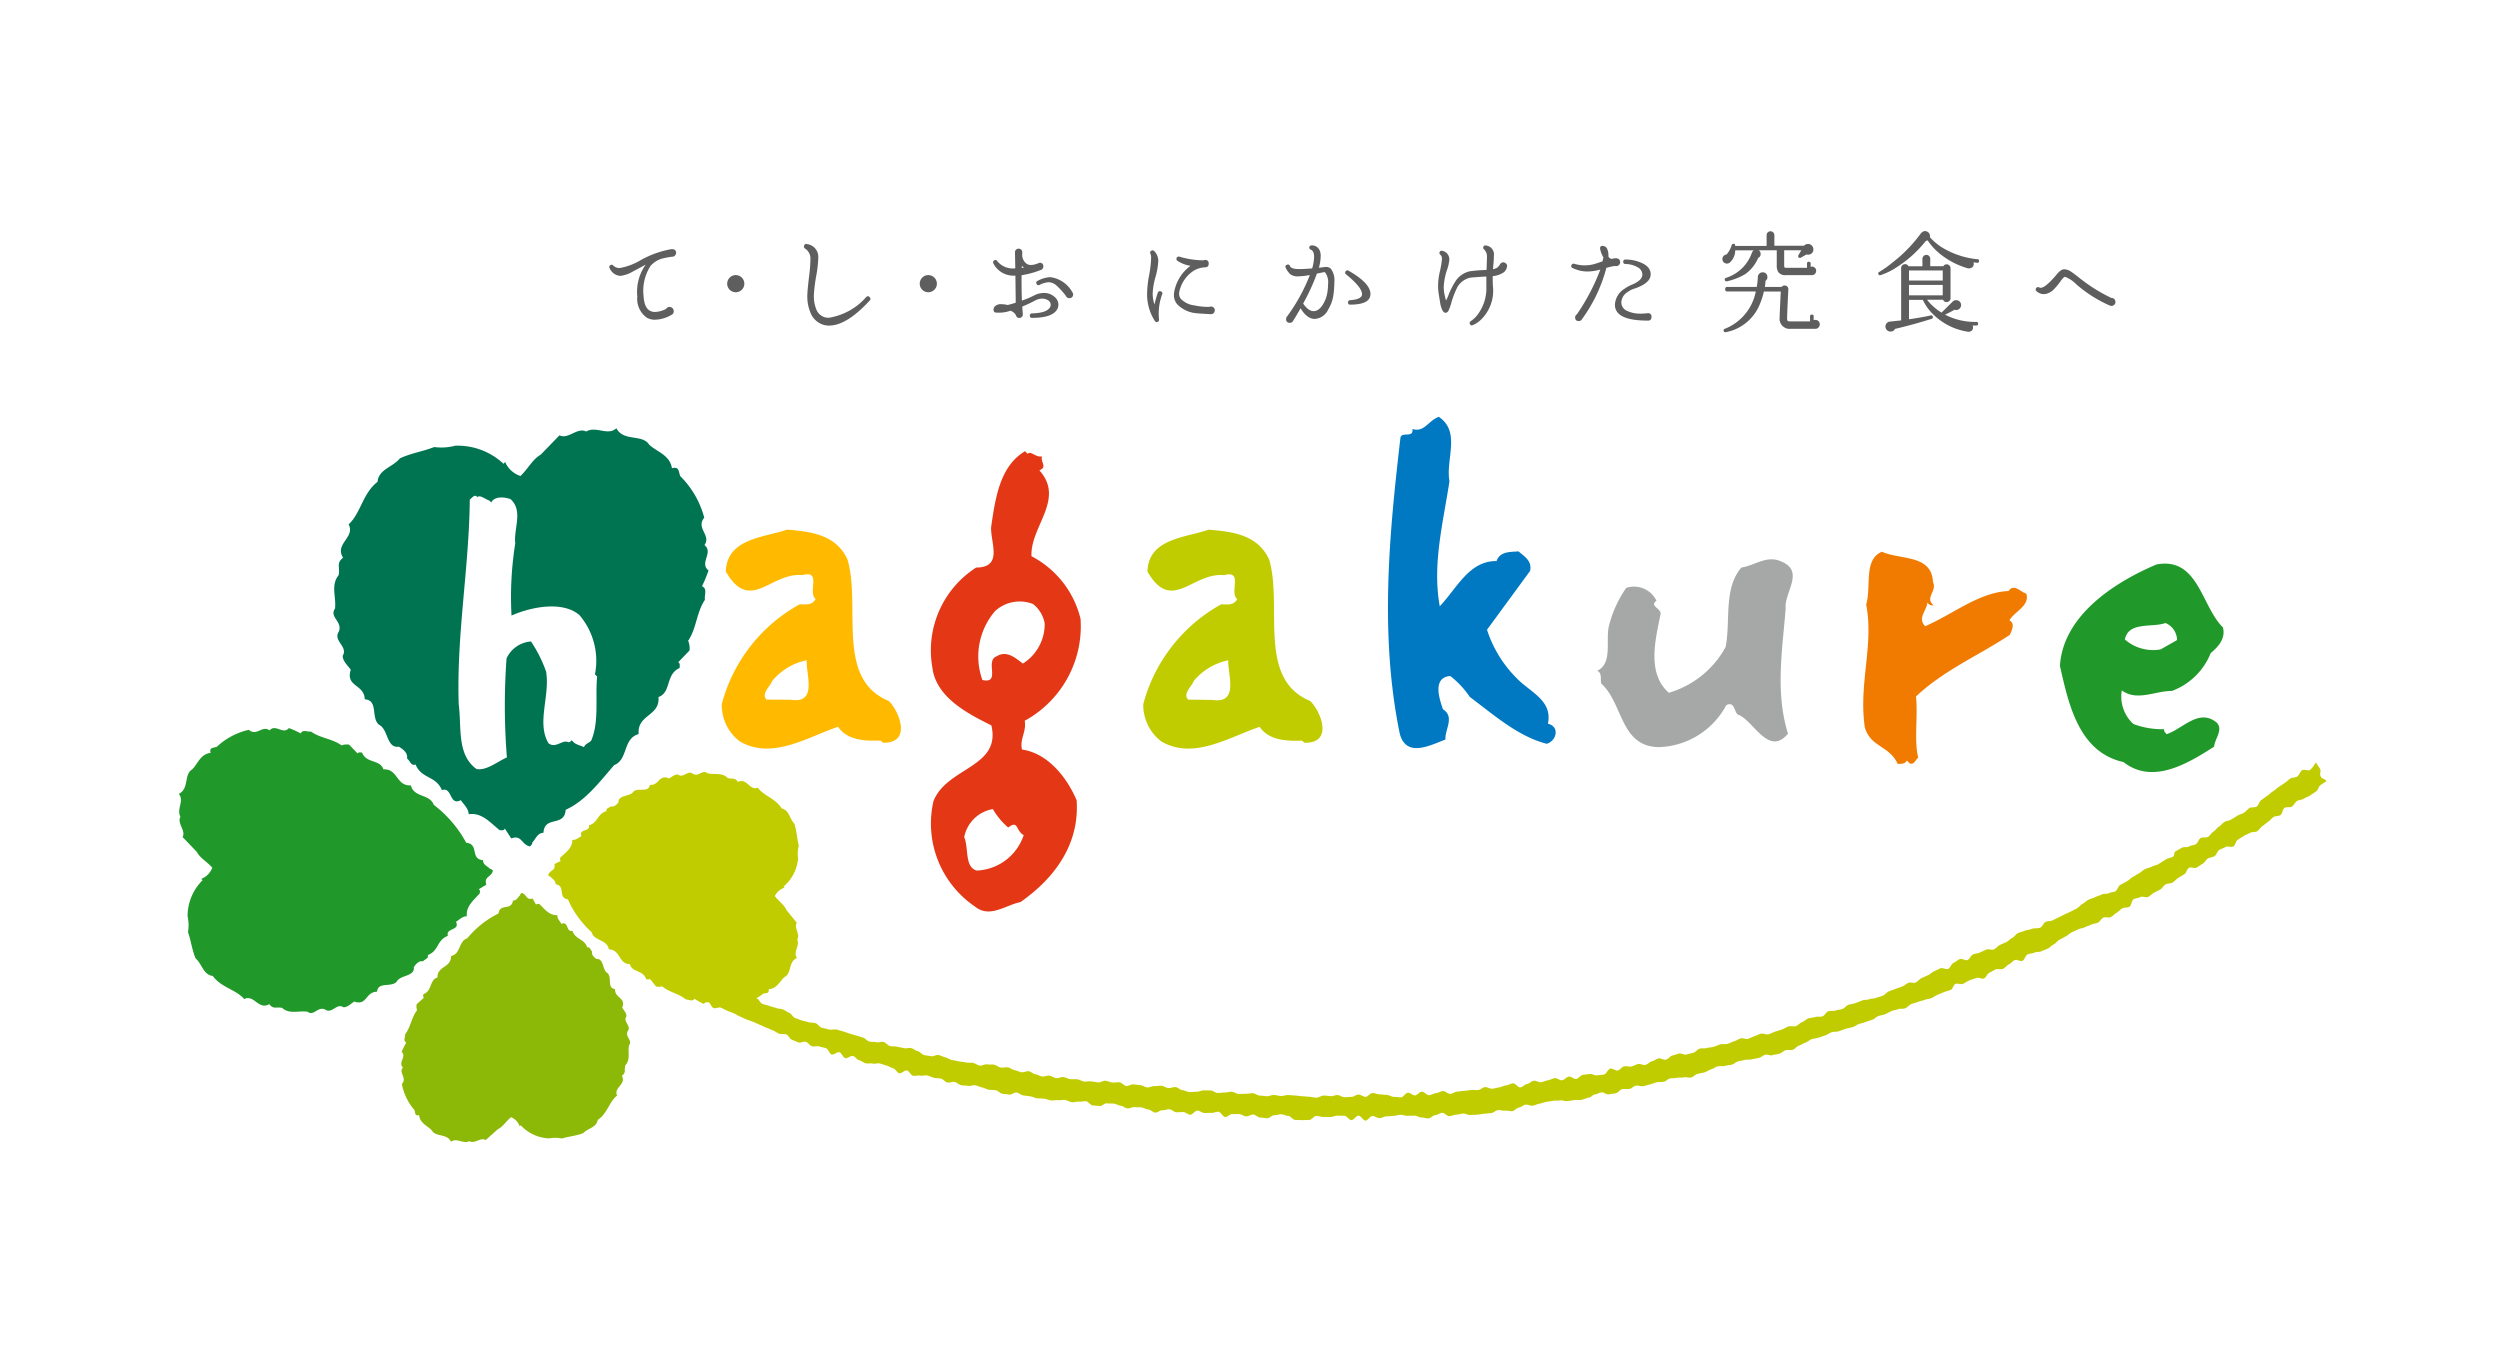<svg data-name="グループ 5370" xmlns="http://www.w3.org/2000/svg" width="187.139" height="101.746"><path data-name="長方形 3209" fill="none" d="M0 0h187.139v101.746H0z"/><g data-name="グループ 5369"><path data-name="パス 3643" d="M50.607 18.933a.277.277 0 01-.085.2.281.281 0 01-.2.085h-.017a5.8 5.8 0 00-.8.154 1.83 1.83 0 00-.767.486l-.026.025a3.432 3.432 0 00-.537 2.276q.051.878.486 1.107a.757.757 0 00.375.085 1.885 1.885 0 00.827-.23.287.287 0 01.255-.144.3.3 0 01.225.093.312.312 0 01.09.223.287.287 0 01-.162.273 2.585 2.585 0 01-1.236.367 1.232 1.232 0 01-.606-.145 1.722 1.722 0 01-.724-1.593 3.49 3.49 0 01.63-2.385l-.954.51a2.4 2.4 0 01-.946.332.936.936 0 01-.8-.58.154.154 0 01.068-.23.146.146 0 01.2.033.665.665 0 00.478.189 4.557 4.557 0 001.56-.58 7.273 7.273 0 012.275-.827.478.478 0 01.239.016.275.275 0 01.162.257z" fill="#5f5e5e"/><path data-name="パス 3644" d="M55.717 21.238a.609.609 0 01-.19.451.626.626 0 01-.455.187.637.637 0 01-.637-.638.627.627 0 01.186-.454.614.614 0 01.451-.191.641.641 0 01.645.645z" fill="#5f5e5e"/><path data-name="パス 3645" d="M65.103 22.251a.165.165 0 010 .246q-1.729 1.876-3.042 1.875a1.387 1.387 0 01-.58-.118 1.513 1.513 0 01-.8-.819 3.153 3.153 0 01-.242-1.457q.015-.375.127-1.3a11.186 11.186 0 00.1-1.279.886.886 0 00-.4-.791.166.166 0 01-.077-.2.163.163 0 01.221-.136.965.965 0 01.845.989 8.817 8.817 0 01-.145 1.337 11.978 11.978 0 00-.179 1.356 2.682 2.682 0 00.179 1.217.967.967 0 00.946.614 4.715 4.715 0 002.787-1.551.162.162 0 01.255.008z" fill="#5f5e5e"/><path data-name="パス 3646" d="M70.13 21.238a.606.606 0 01-.19.451.626.626 0 01-.454.187.639.639 0 01-.638-.638.624.624 0 01.187-.454.611.611 0 01.451-.191.641.641 0 01.644.645z" fill="#5f5e5e"/><path data-name="パス 3647" d="M80.329 22.03a.259.259 0 01-.072.205.266.266 0 01-.2.085.29.29 0 01-.281-.187 5.688 5.688 0 00-.69-.759.909.909 0 00-.588-.247 1.724 1.724 0 00-.682.2.15.15 0 01-.221-.077.144.144 0 01.067-.221 2.181 2.181 0 01.972-.282 2.213 2.213 0 011.636 1.125.262.262 0 01.059.163zm-3.672-2.011a1.302 1.302 0 01-.094-.059l-.075-.059v.152a3.4 3.4 0 00.17-.034zm2.531 3.025q-.29.751-1.935.75c-.108 0-.162-.052-.162-.154a.152.152 0 01.162-.18q1.2-.033 1.381-.537a.354.354 0 00.016-.11.38.38 0 00-.2-.337.81.81 0 00-.431-.123 1.144 1.144 0 00-.553.154c-.324.169-.64.318-.946.443.011.125.025.308.042.553v.035a.218.218 0 01-.072.186.267.267 0 01-.192.077.231.231 0 01-.222-.135 1.679 1.679 0 00-.077-.154.911.911 0 00-.349-.255 2.66 2.66 0 01-1.142.136c-.091-.016-.136-.094-.136-.23a.356.356 0 01.111-.24.614.614 0 01.476-.152 2.011 2.011 0 01.461.058h.025c.217-.055.412-.113.589-.17l-.025-2.029a1.689 1.689 0 01-1.653-.919.157.157 0 01.06-.213.146.146 0 01.23.042 1.5 1.5 0 001.355.546l-.025-1.21a.254.254 0 01.081-.183.264.264 0 01.192-.08.268.268 0 01.193.076.258.258 0 01.081.2v.085a.826.826 0 00.323.767.539.539 0 00.323.094 1.24 1.24 0 00.419-.081q.221-.082.229-.082a.246.246 0 01.282.273.278.278 0 01-.214.273 6.493 6.493 0 01-1.414.383q-.008 1.048.025 1.9a6.747 6.747 0 00.9-.379 1.566 1.566 0 01.732-.192 1.165 1.165 0 01.809.29.767.767 0 01.291.588.709.709 0 01-.043.239z" fill="#5f5e5e"/><path data-name="パス 3648" d="M90.93 23.24a.279.279 0 01-.085.2.255.255 0 01-.2.077h-.017c-.625-.035-.98-.056-1.066-.069a2.272 2.272 0 01-1.457-.689 1.052 1.052 0 01-.23-.673 1.679 1.679 0 01.068-.451 3.1 3.1 0 011.176-1.738 2.456 2.456 0 01-.988-.376.176.176 0 01.163-.307 6.39 6.39 0 001.8.273.283.283 0 01.111-.027.242.242 0 01.272.274c0 .171-.075.261-.229.272l-.077.009a1.761 1.761 0 00-.8.239 2.49 2.49 0 00-1.057 1.44 1.02 1.02 0 00-.051.3.6.6 0 00.12.365 1.653 1.653 0 001.022.5 4.82 4.82 0 001.125.111.285.285 0 01.12-.025.287.287 0 01.289.29zm-3.936-1.215c-.035.1-.08.25-.136.442a4.351 4.351 0 00-.1 1.449.149.149 0 01-.111.178.15.15 0 01-.2-.068 3.714 3.714 0 01-.58-2.1 8.313 8.313 0 01.148-1.311 8.278 8.278 0 00.153-1.3.832.832 0 00-.051-.324.155.155 0 01.085-.23.162.162 0 01.2.034 1.04 1.04 0 01.3.768 5.153 5.153 0 01-.208 1.175 5.163 5.163 0 00-.209 1.219 2.5 2.5 0 00.136.835 8.173 8.173 0 01.246-.878.163.163 0 01.231-.1.152.152 0 01.1.214z" fill="#5f5e5e"/><path data-name="パス 3649" d="M101.071 22.805a.143.143 0 01-.163-.162.155.155 0 01.154-.171q.894-.067.894-.451 0-.512-1.194-1.483a.151.151 0 01-.042-.214.155.155 0 01.231-.059q1.635.936 1.635 1.738t-1.516.8zm-1.7-.979a4.109 4.109 0 00.042-.553 1.227 1.227 0 00-.213-.87.128.128 0 00-.077-.034l-.545.111a15.219 15.219 0 01-1.03 2.24c.26.381.522.572.783.572s.514-.183.724-.546a2.441 2.441 0 00.316-.92zm.46.111a2.876 2.876 0 01-.409 1.236 1.19 1.19 0 01-1 .7q-.581 0-1.067-.793-.289.512-.554.93a.258.258 0 01-.247.153.248.248 0 01-.281-.281.294.294 0 01.076-.2 13.37 13.37 0 001.7-3.094 5.574 5.574 0 01-.894.1.9.9 0 01-.572-.163 1.513 1.513 0 01-.34-.484c-.052-.1-.02-.176.094-.222a.155.155 0 01.223.094c.055.152.289.229.7.229.228 0 .548-.016.963-.051a3.333 3.333 0 00.144-.86c0-.3-.085-.482-.255-.546a.162.162 0 01.054-.314.616.616 0 01.595.323 1.011 1.011 0 01.1.485 3.35 3.35 0 01-.136.862l.452-.052a.511.511 0 01.451.136 1.445 1.445 0 01.257 1 7.514 7.514 0 01-.052.81z" fill="#5f5e5e"/><path data-name="パス 3650" d="M112.811 19.925a.652.652 0 01-.393.545 1.672 1.672 0 01-.681.2q0 .452.017.758a3.007 3.007 0 01-.707 2.3 2.175 2.175 0 01-.809.614c-.1.041-.168.006-.213-.1a.152.152 0 01.068-.2 2.152 2.152 0 00.613-.63 3.269 3.269 0 00.555-1.969v-.741l-.206.008q-.373.018-1 .075a1.5 1.5 0 00-.963.709 7.027 7.027 0 00-.452 1.167 3.437 3.437 0 01-.2.571c-.063.131-.148.19-.256.179-.147-.012-.269-.227-.366-.648-.005-.04-.049-.307-.128-.8a3.812 3.812 0 01-.042-.564 4.834 4.834 0 01.119-1.014 6.531 6.531 0 00.171-1 .378.378 0 00-.12-.316.147.147 0 01-.06-.178.156.156 0 01.213-.111.642.642 0 01.52.647 3.045 3.045 0 01-.17.768 4.657 4.657 0 00-.247 1.236 2.951 2.951 0 00.025.452q.042.238.144.612a2.791 2.791 0 00.2-.451 5.959 5.959 0 01.563-1.074 1.733 1.733 0 011.031-.665 10.422 10.422 0 011.235-.094 4.9 4.9 0 00.017-.4c.016-.393.023-.6.016-.606a.7.7 0 00-.213-.537.157.157 0 01-.059-.171.154.154 0 01.205-.118.668.668 0 01.588.758c0 .143-.009.313-.025.511l-.044.5a.9.9 0 00.324-.115 1.062 1.062 0 00.213-.261l.016-.025a.276.276 0 01.206-.111.3.3 0 01.213.086.233.233 0 01.085.2z" fill="#5f5e5e"/><path data-name="パス 3651" d="M123.621 23.725a.241.241 0 01-.273.273h-.033q-2.431 0-2.429-1.194a1.485 1.485 0 01.7-1.176 2.864 2.864 0 01.58-.323q.774-.316.774-.759a.63.63 0 00-.357-.541 1.908 1.908 0 00-.912-.243c-.114-.005-.168-.063-.163-.171a.153.153 0 01.171-.163 2.877 2.877 0 011.176.239q.709.3.708.87 0 .664-1.236 1.074a1.717 1.717 0 00-.511.262.961.961 0 00-.451.76.7.7 0 00.477.657 2.2 2.2 0 00.886.187 3.9 3.9 0 00.546-.026l.076-.008a.245.245 0 01.273.281zm-2.344-4.1a.276.276 0 01-.089.213.293.293 0 01-.208.085.236.236 0 01-.086-.016 5.325 5.325 0 00-.649.144 11.37 11.37 0 01-1.822 3.835.251.251 0 01-.239.144.241.241 0 01-.273-.272.252.252 0 01.128-.23 15.69 15.69 0 001.755-3.35 3.8 3.8 0 01-.955.146 2.528 2.528 0 01-1.124-.265.141.141 0 01-.075-.221.152.152 0 01.194-.094 2.876 2.876 0 00.784.12 2.781 2.781 0 00.733-.1c.2-.063.4-.129.605-.2l.068-.3a1.819 1.819 0 01-.238-.6c-.035-.154.012-.239.136-.256a.379.379 0 01.4.264 1.16 1.16 0 01.076.521.338.338 0 00.222.187 2.3 2.3 0 01.359-.052l.074.017a.261.261 0 01.223.282z" fill="#5f5e5e"/><path data-name="パス 3652" d="M136.22 24.276a.338.338 0 01-.1.243.3.3 0 01-.234.094h-1.822a.756.756 0 01-.847-.862q0-.247.084-1.93h-1.265a5.162 5.162 0 01-.263.847 3.433 3.433 0 01-2.594 2.2.125.125 0 01-.148-.082.118.118 0 01.082-.173 3.764 3.764 0 002.317-2.793h-2.128c-.109 0-.164-.057-.164-.172s.055-.172.164-.172h2.2a4.892 4.892 0 00.082-.749.361.361 0 01.111-.242.342.342 0 01.251-.1.324.324 0 01.344.279.334.334 0 01-.131.362 4.056 4.056 0 01-.048.452h1.255a.269.269 0 01.238-.108.284.284 0 01.193.091.246.246 0 01.07.2q-.09 1.831-.091 2.094a.5.5 0 00.038.263c.024.027.107.041.25.041h1.429v-.379c0-.087.046-.131.138-.131a.116.116 0 01.132.131v.288a.313.313 0 01.124-.025.338.338 0 01.338.337zm-.273-4a.322.322 0 01-.089.226.3.3 0 01-.223.094h-1.945a.646.646 0 01-.584-.238 1 1 0 01-.106-.525v-1.1h-1.347a.315.315 0 01.14.271.305.305 0 01-.181.3 2.867 2.867 0 01-.96 1.208 4.7 4.7 0 01-1.4.55.134.134 0 01-.14-.1.129.129 0 01.066-.156 3.009 3.009 0 001.962-1.889.112.112 0 00.015-.024.353.353 0 01.124-.156h-1.388a1.233 1.233 0 01-.384.895.337.337 0 01-.576-.238.321.321 0 01.156-.288.548.548 0 01.164-.065 1.941 1.941 0 00.379-.7.128.128 0 01.115-.09q.139-.009.139.123l.007.034h2.35v-.8a.282.282 0 01.085-.209.271.271 0 01.2-.086.282.282 0 01.21.086.287.287 0 01.086.209v.789h2.217a.389.389 0 01.3-.133.379.379 0 01.287.12.394.394 0 01.115.283.368.368 0 01-.23.362.35.35 0 01-.279.016l-.436.247a.123.123 0 01-.123 0 .128.128 0 01-.05-.19c.038-.06.109-.183.214-.369h-1.282v1.116c0 .1.015.163.042.176a.209.209 0 00.1.021h1.568v-.32c0-.087.046-.132.14-.132a.117.117 0 01.131.132v.245a.366.366 0 01.106-.016.3.3 0 01.223.1.316.316 0 01.089.225z" fill="#5f5e5e"/><path data-name="パス 3653" d="M145.424 22.108v-.781h-2.525v.781zm0-1.108v-.756h-2.525V21zm2.645 3.235a.116.116 0 01-.132.131h-.272l.017.058a.377.377 0 01.008.074.3.3 0 01-.263.329.33.33 0 01-.147 0 4.667 4.667 0 01-2.546-1.273 3.664 3.664 0 01-.8-1.109h-1.035v1.453q.871-.121 1.626-.286a.117.117 0 01.156.1.119.119 0 01-.09.155q-1.322.42-2.744.755l-.024.042a.329.329 0 01-.3.155.375.375 0 01-.025-.75c.1-.009.374-.038.813-.086V20.07a.29.29 0 01.085-.211.293.293 0 01.21-.085.272.272 0 01.255.156h1.043v-.55a.3.3 0 01.3-.3.273.273 0 01.2.087.279.279 0 01.085.209v.55h.987a.26.26 0 01.238-.141.281.281 0 01.209.087.288.288 0 01.086.21v2.241a.276.276 0 01-.086.206.294.294 0 01-.209.082.263.263 0 01-.263-.173h-1.2a3.928 3.928 0 001.085.961l.007-.008q.214-.206.838-.829l.033-.025a.334.334 0 01.23-.065.339.339 0 01.254.111.336.336 0 01.1.266.369.369 0 01-.119.26.38.38 0 01-.266.1.51.51 0 01-.1-.025c-.213.122-.451.244-.714.371a4.868 4.868 0 002.341.541.117.117 0 01.132.132zm.074-4.68a.119.119 0 01-.149.115 7.548 7.548 0 01-.271-.034l.008.016a.271.271 0 01.017.091.32.32 0 01-.279.337.346.346 0 01-.183 0 5.812 5.812 0 01-2.133-1.134 4.327 4.327 0 01-.863-.961.308.308 0 01-.115.049h-.015a8.777 8.777 0 01-2.276 2.029 4.731 4.731 0 01-1.116.533.111.111 0 01-.148-.057.117.117 0 01.049-.181 8.575 8.575 0 001.076-.771 10.764 10.764 0 002.045-2.119.628.628 0 01.238-.164.376.376 0 01.275.058.354.354 0 01.159.229.385.385 0 010 .164 4.326 4.326 0 00.838.722 6.223 6.223 0 002.727.928.117.117 0 01.115.148z" fill="#5f5e5e"/><path data-name="パス 3654" d="M158.358 22.601a.306.306 0 01-.3.3.487.487 0 01-.119-.025 9.785 9.785 0 01-2.515-1.593 2.375 2.375 0 00-.844-.562c-.062 0-.167.1-.314.3a4.547 4.547 0 01-.494.605 1.2 1.2 0 01-.673.383.793.793 0 01-.639-.2.159.159 0 01-.035-.247.163.163 0 01.228-.044.227.227 0 00.1.026q.367 0 1.228-1.031.3-.357.536-.357a.945.945 0 01.486.161c.1.063.313.219.63.468a12.227 12.227 0 002.413 1.518h.008a.292.292 0 01.214.085.3.3 0 01.084.214z" fill="#5f5e5e"/><path data-name="パス 3655" d="M162.088 46.633a1.4 1.4 0 01.877 1.278l-1.229.7a3.206 3.206 0 01-2.677-.743c.276-1.366 2.023-.865 3.03-1.23zm.088 8.321c-.068-.112-.217-.182-.177-.373a5.993 5.993 0 01-2.307-.388 2.783 2.783 0 01-.863-2.512c1.147.837 2.492.034 3.754.04a5 5 0 002.9-2.831c.6-.509 1.127-1.1.916-1.928-1.622-1.576-1.841-5.3-4.976-4.708-3.106 1.314-6.993 3.8-7.226 7.591.638 2.8 1.385 6.456 4.757 7.2 2.215 1.737 4.885.056 6.786-1.152.042-.6.689-1.225.213-1.788-1.361-1.126-2.544.459-3.776.852z" fill="#20992a"/><path data-name="パス 3656" d="M150.412 46.427c.467.255.168.767.044 1.088-2.31 1.54-4.911 2.624-7.03 4.615.15 1.583-.159 3.237.164 4.589-.214.145-.3.555-.632.429l-.228-.218c-.126.283-.454.243-.674.254-.643-1.392-2.043-1.248-2.463-2.736-.481-3.258.694-6.163.1-9.193.4-1.336-.217-3.366 1.176-3.956 1.389.632 3.736.186 3.824 2.275.337.675-.649 1.162.051 1.736a.457.457 0 01-.472-.214c-.016.588-.774 1.156-.161 1.778 2.068-.891 4.057-2.549 6.237-2.632.427-.606.914.107 1.327.183.3.9-.822 1.306-1.258 2z" fill="#f17b00"/><path data-name="パス 3657" d="M133.84 54.917c-1.473 1.781-2.605-1.058-3.766-1.434-.266-.22-.229-1.012-.851-.7a5.919 5.919 0 01-5.088 3.144c-2.87-.07-2.633-3.3-4.273-4.756-.084-.358.087-.789-.306-.957 1.15-.536.643-2.187.866-3.293a8.594 8.594 0 011.313-2.918 1.871 1.871 0 012.262.968c-.541.391.307.551.311.961-.356 1.831-1.082 4.436.613 5.926a7.11 7.11 0 004.256-3.436c.375-1.987-.169-4.387 1.177-5.938.98-.143 1.894-.939 2.941-.47 1.863.721.239 2.345.371 3.537-.229 3.012-.8 6.236.176 9.37z" fill="#a6a7a7"/><path data-name="パス 3658" d="M73.111 65.164c-.92-.253-.585-1.689-.935-2.5a2.64 2.64 0 012.147-2.1 5.243 5.243 0 001.148 1.382c.768-.6.554.244 1.159.567a3.875 3.875 0 01-3.519 2.654zm.426-14.263a5.213 5.213 0 01.955-5.164 2.726 2.726 0 012.833-.524 2.356 2.356 0 01.876 1.459 3.489 3.489 0 01-1.633 3c-.556-.421-1.211-1.013-1.966-.542-.9.325.35 2.087-1.064 1.773zm2.962 5.205c-.172-.82.35-1.334.207-2.153a8.063 8.063 0 004.18-7.625 7.194 7.194 0 00-3.674-4.692c-.1-2.232 2.536-4.253.591-6.43.623-.252.074-.591.193-1.044-.451.111-.816-.449-1.076-.189l-.185-.2c-1.909 1.136-2.233 3.549-2.547 5.711-.019 1.219.89 2.986-1.116 3a7.361 7.361 0 00-3.28 7.48c.271 2.239 2.641 3.45 4.417 4.335.754 3.165-3.344 3.122-4.336 5.679a7.509 7.509 0 003.113 7.885c1.108.9 2.307-.125 3.4-.335 2.619-1.834 4.43-4.38 4.206-7.621-.725-1.72-2.164-3.526-4.089-3.8z" fill="#e33716"/><path data-name="パス 3659" d="M59.198 52.381l-1.823-.013c-.409-.46.261-.949.432-1.4a4.532 4.532 0 012.579-1.545c-.056 1.075.83 3.271-1.188 2.959zm7.318.084c-4-1.652-2.044-7.055-3.075-10.582-.852-1.865-2.743-2.094-4.526-2.237-1.742.6-4.51.657-4.583 3.14 1.826 3.159 3.354.034 5.742.264 1.458-.4.362 1.28.98 1.788-.26.493-.753.4-1.2.4a12.035 12.035 0 00-5.824 7.463 3.4 3.4 0 001.338 2.79c2.416 1.425 5.083-.32 7.365-1.088.729 1.088 2.218 1.061 3.173 1.032l.209.165c2.224.026 1.134-2.468.405-3.135z" fill="#ffba00"/><path data-name="パス 3660" d="M90.753 52.392l-1.815-.02c-.414-.457.253-.95.425-1.405a4.579 4.579 0 012.581-1.542c-.049 1.073.831 3.279-1.191 2.968zm7.315.078c-3.991-1.661-2.036-7.053-3.062-10.582-.86-1.867-2.749-2.094-4.533-2.238-1.746.605-4.51.657-4.58 3.136 1.823 3.161 3.35.037 5.74.268 1.462-.4.363 1.287.977 1.792-.253.49-.742.4-1.2.392a12.076 12.076 0 00-5.829 7.471 3.437 3.437 0 001.335 2.782c2.422 1.432 5.085-.321 7.375-1.08.73 1.08 2.216 1.056 3.171 1.032l.2.16c2.238.026 1.14-2.466.405-3.133z" fill="#c0cc00"/><path data-name="パス 3661" d="M115.791 55.679c-2.13-.539-3.915-2.123-5.765-3.507a6.831 6.831 0 00-1.467-1.571c-1.371.116-.8 1.761-.545 2.489.912.595.123 1.522.189 2.268-1.1.408-2.957 1.423-3.428-.463-1.523-7.445-.769-15.033.059-22.155.121-.442.995.074.893-.627.89.278 1.169-.608 1.973-.913 1.677 1.125.5 3.192.8 4.821-.462 3.071-1.3 6.217-.726 9.362 1.3-1.368 2.2-3.409 4.25-3.384.257-.729 1-.673 1.641-.727.466.393 1.037.733.869 1.467l-3.223 4.4a8.981 8.981 0 002.195 3.6c.993 1.065 2.735 1.665 2.364 3.432.929.239.623 1.291-.073 1.5z" fill="#0079c2"/><g data-name="グループ 5366"><path data-name="パス 3662" d="M46.808 79.745c-.1.362.081.543-.257.776.352.662-.631.874-.362 1.489-.58.453-.733 1.353-1.449 1.827-.091.569-.732.61-1.084.987-.512.2-1.072.238-1.593.4a2.439 2.439 0 00-.955-.01 3.057 3.057 0 01-2.128-.98l-.076.082a1.151 1.151 0 00-.649-.689c-.372.3-.6.712-.988.9l-.912.813c-.368-.233-.845.321-1.216.081-.482.24-.951-.284-1.38.049-.281-.636-1.126-.341-1.415-.828-.268-.339-.917-.528-.966-1.162-.342.063-.283-.157-.349-.381a4.131 4.131 0 01-.948-1.961c.43-.444-.273-.824.083-1.237-.4-.371.305-.792-.1-1.164a5.547 5.547 0 01.348-.693c-.253-.131-.065-.4-.087-.622.423-.538.47-1.258.895-1.8a.887.887 0 01-.031-.448l.55-.494c-.092-.045-.058-.174-.045-.263.669-.24.444-1.077 1.052-1.245-.016-.878 1.031-.711 1.019-1.609.742-.152.549-1.117 1.212-1.325a7.077 7.077 0 012.34-1.858c.107-.793.977-.175 1.08-.969.285.012.371-.262.538-.4 0-.09.072-.121.108-.173.393.092.326.57.829.423l.258.468c.047-.106.176-.061.242-.056.4.369.739.869 1.346.826-.016.24.175.441.311.66.556-.234.322.639.821.518.23.684.881.559 1.107 1.245.211-.074.243.207.365.3-.071.272.192.461.328.564.576-.045.422.837.829 1.057.355.345-.064 1.109.56 1.2-.023.7.841.616.536 1.386.141.22.335.421.319.661-.289.385.392.7.1 1.087-.238.441.392.7.093 1.064-.108.493.13 1.075-.278 1.5z" fill="#8cb808"/></g><g data-name="グループ 5367"><path data-name="パス 3663" d="M173.733 58.137c-.15-.225.065-.392-.084-.617s-.149-.234-.31-.452a1.7 1.7 0 01-.422.57c-.122.087-.442-.087-.612.034-.131.094-.189.341-.348.453-.138.1-.371.055-.527.164-.139.1-.27.225-.424.331s-.294.191-.448.3-.274.222-.43.325-.272.231-.425.333-.283.213-.436.314-.188.382-.342.483-.4.018-.549.116-.262.255-.415.353-.336.121-.491.219l-.451.285c-.149.094-.356.084-.51.181s-.26.259-.413.353-.254.274-.408.369-.244.294-.4.389-.4 0-.555.091-.206.368-.361.46-.358.079-.511.172-.393.008-.548.1-.306.176-.461.267-.038.307-.194.4-.348.094-.5.184-.453.293-.61.382-.342.1-.5.19-.346.1-.5.183-.286.221-.442.308-.3.185-.46.271-.279.238-.435.322l-.5.274c-.156.083-.209.391-.366.475s-.322.056-.479.14-.382.018-.54.1-.333.12-.492.2-.338.11-.5.193-.288.224-.445.306-.271.265-.429.346-.316.164-.474.244-.323.143-.483.223-.316.16-.476.238-.214.1-.374.182-.368.04-.527.118-.237.352-.4.429-.5.027-.658.1-.357.064-.518.138-.34.1-.5.176-.265.285-.427.36-.258.223-.42.3-.323.144-.484.217-.308.268-.471.341-.4-.059-.564.014-.322.149-.484.22-.35.071-.511.144-.244.346-.406.416-.428-.135-.591-.066-.3.21-.46.278-.235.38-.4.449-.414-.108-.577-.041-.318.159-.481.225-.263.21-.427.279-.319.152-.485.217-.31.279-.474.345-.364-.045-.529.02-.3.212-.465.275-.354.125-.52.189-.31.11-.475.174-.306.268-.472.332-.338.1-.5.164-.361.034-.525.1-.31.018-.477.079-.375.15-.542.21-.348.064-.515.124-.292.252-.458.311-.35.062-.516.121-.37-.006-.536.051-.272.327-.439.384-.371-.009-.538.046-.352.051-.519.106-.27.2-.438.259-.331.264-.5.318-.381-.029-.551.024-.31.173-.478.226l-.5.158c-.164.051-.327.151-.5.2s-.426-.089-.6-.039-.286.135-.455.183-.327.15-.5.2-.36-.088-.53-.039-.321.169-.49.216-.346.158-.516.2-.362-.008-.532.037-.329.136-.5.182-.35.047-.519.092-.359 0-.529.048-.3.264-.474.306-.339.091-.511.132-.382-.114-.554-.072-.335.11-.506.15-.3.267-.476.307-.384-.135-.557-.094-.323.18-.494.218-.314.228-.486.265-.376-.1-.549-.061-.33.147-.5.183-.366-.051-.539-.015-.308.278-.481.312-.386-.173-.56-.14-.289.406-.461.44-.352.032-.525.064-.375-.126-.55-.1-.348.036-.521.065-.316.277-.49.307-.384-.206-.558-.179-.321.25-.5.277-.379-.188-.553-.161-.337.136-.51.162-.341.12-.515.145-.369-.135-.544-.112-.326.224-.5.246-.328.232-.5.254-.388-.326-.561-.306-.34.135-.514.153-.34.132-.513.151-.346.086-.521.1-.364-.135-.54-.119-.335.2-.51.217-.353-.021-.529 0-.349.044-.524.058-.35.048-.524.063-.342.156-.518.169-.367-.225-.541-.214-.345.146-.521.158-.344.145-.52.155-.364-.277-.54-.268-.341.273-.516.281-.36-.212-.535-.2-.342.344-.518.348-.353-.045-.53-.039-.354-.149-.531-.146-.351-.044-.528-.04-.353-.1-.529-.1-.349.284-.524.286-.354-.171-.531-.171-.352.175-.528.175-.352.025-.529.024-.351-.164-.526-.165-.282.085-.458.084-.372-.044-.548-.046-.405.166-.581.162-.352-.065-.527-.07-.352-.035-.528-.039-.352-.051-.527-.056-.352-.028-.526-.033-.354.078-.53.072-.352-.072-.527-.077-.354.1-.531.093-.351-.04-.527-.047-.346-.169-.521-.176-.355.05-.53.042-.353.018-.529.01-.346-.154-.521-.163-.356.068-.531.059-.353.041-.528.031-.338-.177-.513-.187-.352 0-.526-.006-.368.117-.541.108-.355.027-.53.016-.344-.129-.52-.141-.339-.218-.514-.23-.357.087-.532.073-.342-.154-.517-.17-.354.036-.529.023-.362.111-.536.1-.341-.153-.515-.169-.35-.042-.523-.059-.365.134-.54.118-.331-.258-.505-.274-.356.032-.53.014-.342-.109-.516-.13-.369.144-.542.124-.348-.055-.521-.076-.357.031-.531.01-.339-.145-.512-.165-.354.007-.529-.014-.339-.13-.512-.154-.367.1-.54.079-.336-.158-.509-.184-.366.087-.539.062-.337-.143-.51-.168-.33-.2-.5-.225-.371.1-.543.074-.341-.126-.514-.155-.331-.179-.5-.208-.362.04-.536.009-.329-.179-.5-.209-.359 0-.531-.026-.378.125-.55.091-.331-.171-.5-.2-.357 0-.53-.036-.351-.047-.523-.082-.347-.069-.519-.1-.331-.164-.5-.2-.335-.135-.506-.173-.383.127-.555.09-.352-.048-.522-.087-.309-.256-.481-.293-.322-.188-.492-.228-.371.047-.541.005-.33-.065-.5-.106-.377-.014-.546-.058-.305-.254-.474-.3-.377.064-.547.018-.362-.007-.531-.055-.3-.246-.472-.294-.273-.086-.441-.134l-.519-.152c-.17-.05-.288-.1-.456-.153s-.35-.1-.517-.151-.473.034-.64-.02-.347-.075-.513-.128-.289-.279-.454-.335-.363-.021-.529-.077-.347-.077-.512-.133-.335-.123-.5-.182-.27-.324-.434-.384-.311-.193-.473-.255-.357-.047-.521-.111-.344-.091-.507-.154-.345-.09-.508-.155-.256-.339-.418-.405a.179.179 0 00-.044-.008 3.682 3.682 0 00.531-.356c.231-.055.451.015.4-.334.645-.021.865-.67 1.22-.926.508-.27.247-1.138.9-1.4-.319-.449.233-.9.015-1.4.26-.363-.279-.873-.026-1.236l-.781-.961c-.172-.406-.576-.652-.865-1.041a1.157 1.157 0 01.726-.625l-.079-.083a3.087 3.087 0 001.091-2.11 2.49 2.49 0 01.054-.966c-.141-.536-.154-1.106-.332-1.633-.367-.373-.378-1.023-.949-1.142-.449-.748-1.353-.944-1.785-1.554-.635.245-.8-.76-1.492-.432-.22-.353-.412-.182-.772-.3-.418-.432-1.018-.218-1.511-.351-.356-.319-.649.309-1.082.044-.378-.312-.731.363-1.108.055-.241-.028-.455.159-.683.292-.767-.344-.716.532-1.429.48-.12.626-.872.167-1.241.509-.242.4-1.126.207-1.108.791-.11.135-.314.39-.586.306-.1.12-.383.139-.316.357-.706.2-.609.86-1.313 1.064.1.512-.775.235-.562.808-.228.128-.442.313-.684.284.017.617-.505.938-.9 1.326-.007.064-.061.193.044.246l-.485.239c.125.519-.356.428-.468.822.052.039.079.115.172.118.129.175.4.274.379.563.8.14.133 1 .931 1.14a7.166 7.166 0 001.774 2.455c.181.68 1.166.53 1.287 1.285.91.032.692 1.084 1.583 1.11.141.622 1 .433 1.209 1.121.093.017.223.059.271-.034l.474.581a.906.906 0 00.456-.011c.524.455 1.254.535 1.779.989.228-.012.49.189.633-.062a5.521 5.521 0 00.689.388.373.373 0 01.405-.1c.119.109.19.342.333.41s.415-.1.578-.02.312.158.475.232.325.123.489.193.213.128.377.2.319.146.483.216.422.153.586.22.318.148.484.213.315.154.481.217.323.135.489.2.306.186.472.248.366 0 .533.056.258.344.426.4.321.144.489.2.393-.1.561-.044.284.276.452.33.374-.043.544.012.337.083.506.135.25.414.419.466.418-.216.588-.164.26.389.43.438.411-.2.581-.157.292.268.461.316.314.179.484.227.362-.022.532.023.367-.054.538-.008.329.115.5.159.322.157.493.2.285.333.455.373.407-.247.579-.207.283.352.454.392.363-.045.535-.006.364-.052.535-.013.329.137.5.175.348.025.521.062.307.257.48.293.367-.08.54-.046.317.21.49.244.35.02.522.053.365-.078.538-.045.332.129.505.16.331.141.5.171.352.01.525.04.318.232.491.261.349.035.521.063.378-.183.551-.155.325.192.5.217.347.043.52.07.337.12.51.146.352 0 .526.028.338.107.512.131.357-.04.531-.018.355-.037.529-.015.334.147.51.168.357-.064.531-.044.355-.048.53-.027.32.292.494.31.347.026.521.045.37-.222.543-.2.349.005.522.022.337.137.511.156.334.185.508.2.358-.109.533-.093.348 0 .522.021.338.144.513.157.333.216.508.231.362-.19.538-.176.355-.088.53-.075.335.211.511.224.351-.026.526-.014.339.184.513.2.368-.323.543-.312.34.171.515.18.351-.016.526-.007.353-.094.529-.084.331.384.505.392.359-.226.533-.218.348-.011.523 0 .342.165.518.172.354-.145.529-.138.342.218.518.225.349.044.523.051.355-.225.532-.221.351-.081.526-.074.347.115.523.121.342.3.517.3.349.013.525.016.35-.016.525-.012.353-.3.531-.3.349.069.524.072l.524.007c.175 0 .352-.1.529-.1s.35.006.526.009.35.324.526.324.352-.336.531-.336.351.374.523.373.347-.345.521-.347.351.165.524.163.347-.133.521-.137.348-.025.522-.031.345-.076.52-.083.351.079.523.073.35 0 .524-.011.354.145.528.137.354.082.528.07.338-.232.511-.242.341-.165.514-.177.364.264.539.252.343-.1.518-.111.344-.071.518-.085.358.123.532.108.35-.008.523-.026.347-.052.52-.069l.522-.049c.172-.017.333-.2.507-.22s.357.057.531.038.357.06.531.041.326-.247.5-.267.329-.2.5-.221.363.1.535.078.338-.128.51-.152.339-.108.512-.134.343-.055.515-.082.353 0 .525-.029.363.08.536.052.346-.047.518-.075.356.011.528-.018.4-.144.576-.175.252-.193.424-.223.333-.13.5-.162.383.18.554.148.347-.047.519-.08.309-.273.48-.307.394.012.566-.024.282-.2.451-.236.406.067.577.033.3-.087.471-.124.333-.123.5-.161.406-.012.577-.05.263-.2.433-.237.355-.009.526-.049.356.006.527-.037.367.052.537.01.311-.229.48-.27.344-.066.512-.111.32-.177.489-.221.317-.178.486-.224.433 0 .6-.047.317-.045.487-.091.271-.187.44-.235.343-.065.511-.113.362 0 .531-.044.419-.078.585-.126.243-.167.41-.217.382.08.55.029.347-.058.514-.108.309-.207.476-.259.369.016.536-.038.3-.257.461-.308.316-.173.485-.227.308-.2.475-.255.348-.061.514-.115.342-.119.509-.174.3-.178.468-.233.362-.015.527-.073l.5-.174c.168-.058.441-.1.606-.159s.22-.142.384-.2.339-.092.5-.152.408-.135.571-.2.228-.184.392-.245.342-.081.507-.142.368-.191.531-.253.287-.065.451-.129.368 0 .532-.065.314-.26.477-.323.31-.088.471-.152.341-.089.5-.154.35-.063.512-.129.3-.19.467-.256.325-.134.488-.2.338-.1.5-.167.19-.376.352-.443.4.062.56-.007.306-.186.467-.254.376-.117.537-.188.415.108.577.036.238-.359.4-.429.309-.173.468-.244.39.029.55-.043.276-.261.436-.333.278-.25.435-.322.429.124.588.051.217-.4.375-.474.352-.061.511-.136.369-.025.526-.1.327-.13.484-.206.282-.234.44-.311.27-.264.426-.342.307-.174.463-.252.286-.222.443-.3.321-.145.476-.224.349-.077.5-.157.333-.116.489-.2.354-.071.51-.151.252-.3.407-.377.405.042.56-.039.277-.239.431-.323.273-.248.428-.331.374-.033.53-.116.162-.483.316-.567.354-.08.508-.165.429.076.581-.009.285-.224.438-.311.317-.156.471-.243.249-.3.4-.383.37-.053.521-.14.269-.254.421-.341.3-.189.453-.278.2-.39.347-.479.431.066.581-.023.3-.2.448-.285.242-.3.391-.39.353-.089.5-.179.2-.371.352-.461.328-.135.476-.227.429.053.577-.039.183-.405.331-.5l.448-.28c.151-.1.327-.142.471-.236s.391-.028.537-.124.246-.288.392-.383.279-.229.424-.323.263-.259.406-.353.38-.055.522-.151.157-.44.3-.535.414-.005.556-.1.233-.313.372-.41.373-.079.511-.174c.155-.109.338-.146.472-.242.157-.112.311-.2.439-.293.168-.12.208-.385.326-.471a5.084 5.084 0 01.471-.306c-.143-.229-.291-.118-.44-.343z" fill="#c0cc00"/></g><g data-name="グループ 5368"><path data-name="パス 3664" d="M21.134 75.45c-.454-.1-.675.127-.978-.284-.813.471-1.122-.747-1.878-.382-.593-.707-1.724-.856-2.35-1.727-.714-.087-.794-.888-1.281-1.31-.273-.63-.347-1.328-.574-1.971a3.068 3.068 0 00-.032-1.192 3.8 3.8 0 011.127-2.7l-.106-.092a1.434 1.434 0 00.829-.843c-.394-.448-.915-.71-1.168-1.191l-1.057-1.1c.273-.471-.441-1.04-.157-1.512-.32-.594.313-1.2-.125-1.722.784-.38.375-1.422.972-1.807.411-.348.615-1.17 1.406-1.259-.094-.424.183-.36.461-.453a5.182 5.182 0 012.406-1.274c.577.517 1.017-.378 1.551.046.443-.52 1 .346 1.447-.177a6.95 6.95 0 01.885.4c.151-.322.492-.1.772-.137.69.5 1.594.529 2.285 1.033a1.143 1.143 0 01.559-.057l.642.664c.051-.116.214-.08.329-.068.326.824 1.364.506 1.6 1.256 1.1-.06.938 1.255 2.057 1.2.225.921 1.423.635 1.711 1.454a8.826 8.826 0 012.429 2.837c1 .1.262 1.214 1.258 1.306 0 .356.346.45.524.652.112 0 .154.084.22.127-.1.5-.7.435-.491 1.057l-.572.342c.134.054.083.217.079.3-.442.517-1.05.964-.967 1.72-.3-.008-.546.239-.813.42.319.681-.783.431-.609 1.048-.845.318-.659 1.126-1.507 1.44.1.261-.248.314-.352.47-.342-.076-.567.26-.69.436.084.717-1.024.566-1.281 1.084-.417.459-1.388-.029-1.473.753-.881.005-.73 1.078-1.706.733-.267.185-.512.438-.81.429-.5-.342-.862.523-1.355.175-.561-.279-.857.523-1.325.164-.62-.113-1.335.213-1.892-.279z" fill="#20992a"/></g><path data-name="パス 3665" d="M44.253 55.436c-.168.2-.412.2-.543.492-.312-.161-.676-.176-.908-.522-.06.059-.142.191-.3.14-.392-.191-.927.51-1.446.086-.9-1.52.116-3.484-.173-5.344a9.869 9.869 0 00-1.136-2.27 2.18 2.18 0 00-1.829 1.269 48.8 48.8 0 00.026 7.412c-.734.319-1.508 1-2.276.868-1.492-1.092-1.1-3.109-1.331-4.852-.167-5.259.778-10.162.829-15.318.168-.129.388-.448.56-.182.2-.2.581.15.893.248l.157.147c.244-.5 1.042-.4 1.444-.245.963.881.219 2.2.35 3.307a25.484 25.484 0 00-.28 5.406c1.39-.625 3.814-1.14 5.089-.029a5.264 5.264 0 011.155 4.436l.164.146c-.152 1.61.168 3.376-.443 4.806zm8.292-11.55a9.316 9.316 0 00.491-1.185c-.713-.56.4-1.341-.306-1.9.536-.726-.667-1.264-.012-2.048a6.843 6.843 0 00-1.8-3.115c-.136-.362-.065-.73-.619-.586-.157-1.039-1.249-1.27-1.73-1.8-.536-.769-1.89-.18-2.43-1.195-.665.6-1.5-.2-2.266.247-.638-.35-1.356.619-1.99.28l-1.405 1.447c-.622.357-.943 1.057-1.518 1.6a1.891 1.891 0 01-1.15-1.053l-.114.143a5.03 5.03 0 00-3.622-1.357 4.062 4.062 0 01-1.573.1c-.838.331-1.756.461-2.573.852-.533.663-1.585.807-1.667 1.751-1.121.87-1.263 2.368-2.165 3.186.517.978-1.075 1.444-.415 2.495-.528.422-.214.7-.331 1.305-.62.758-.157 1.687-.276 2.509-.45.635.62.987.278 1.74-.432.669.728 1.111.3 1.78 0 .4.348.706.605 1.048-.409 1.307 1 1.055 1.05 2.218 1.035.073.438 1.377 1.063 1.906.7.314.549 1.783 1.491 1.64.238.154.693.434.608.89.211.13.3.59.636.44.455 1.1 1.513.819 1.973 1.919.809-.26.529 1.206 1.414.753.248.344.588.656.591 1.053.994-.146 1.613.635 2.316 1.194.107 0 .324.058.39-.121l.48.739c.812-.3.76.494 1.418.6.054-.092.169-.151.157-.3.259-.243.366-.706.837-.721.075-1.319 1.582-.405 1.662-1.724 1.463-.653 2.508-2.047 3.627-3.34 1.067-.421.633-1.985 1.837-2.328-.127-1.476 1.615-1.327 1.483-2.77.979-.348.51-1.7 1.582-2.172.01-.151.05-.37-.106-.431l.846-.879a1.477 1.477 0 00-.1-.734c.634-.935.623-2.129 1.256-3.064-.064-.366.213-.829-.219-1.013z" fill="#007450"/></g></svg>